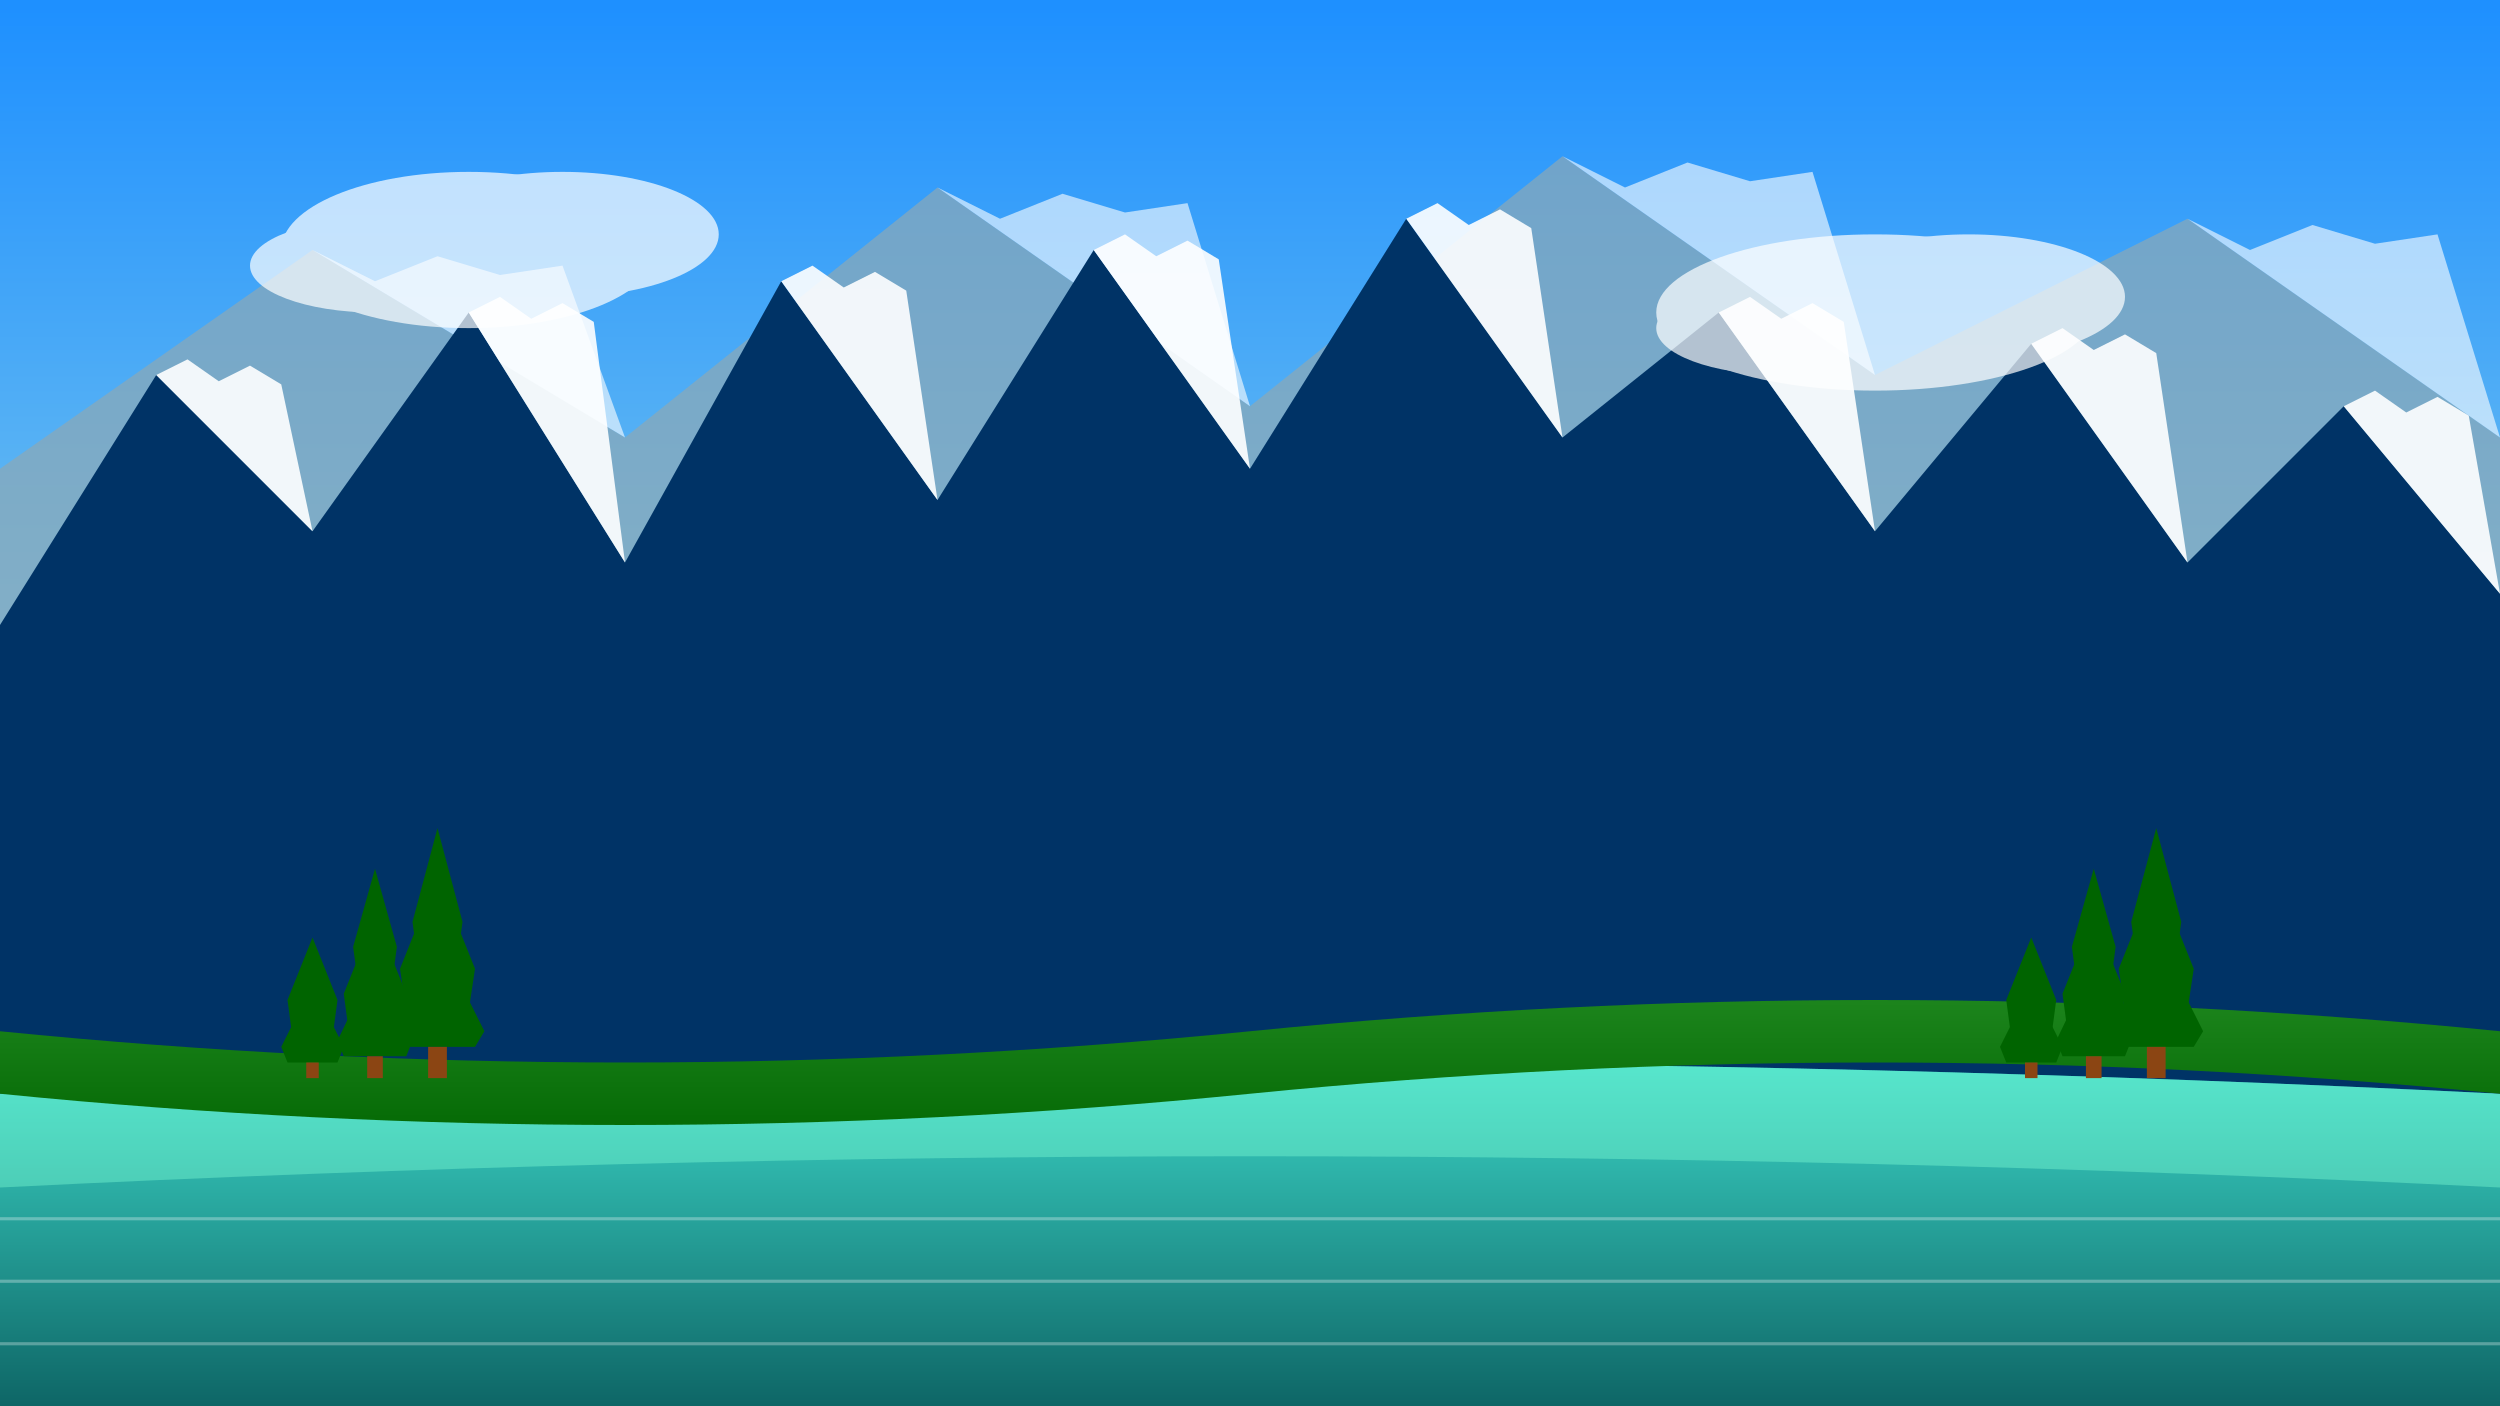<?xml version="1.0" encoding="UTF-8"?>
<svg width="800" height="450" viewBox="0 0 800 450" xmlns="http://www.w3.org/2000/svg">
  <rect x="0" y="0" width="800" height="450" fill="#808080" stroke="none"/>
  <!-- Sky gradient -->
  <defs>
    <linearGradient id="skyGradient" x1="0%" y1="0%" x2="0%" y2="100%">
      <stop offset="0%" stop-color="#1E90FF"/>
      <stop offset="60%" stop-color="#87CEEB"/>
    </linearGradient>
    
    <!-- Lake water gradient -->
    <linearGradient id="waterGradient" x1="0%" y1="0%" x2="0%" y2="100%">
      <stop offset="0%" stop-color="#40E0D0"/>
      <stop offset="100%" stop-color="#0E6666"/>
    </linearGradient>
    
    <!-- Forest gradient -->
    <linearGradient id="forestGradient" x1="0%" y1="0%" x2="0%" y2="100%">
      <stop offset="0%" stop-color="#228B22"/>
      <stop offset="100%" stop-color="#006400"/>
    </linearGradient>
  </defs>
  
  <!-- Background -->
  <rect width="800" height="450" fill="url(#skyGradient)"/>
  
  <!-- Distant mountains -->
  <polygon points="0,150 100,80 200,140 300,60 400,130 500,50 600,120 700,70 800,140 800,300 0,300" fill="#8CA9B5" opacity="0.7"/>
  
  <!-- Snow caps on distant mountains -->
  <polygon points="100,80 120,90 140,82 160,88 180,85 200,140" fill="white" opacity="0.6"/>
  <polygon points="300,60 320,70 340,62 360,68 380,65 400,130" fill="white" opacity="0.6"/>
  <polygon points="500,50 520,60 540,52 560,58 580,55 600,120" fill="white" opacity="0.6"/>
  <polygon points="700,70 720,80 740,72 760,78 780,75 800,140" fill="white" opacity="0.6"/>
  
  <!-- Main mountain range (closer) -->
  <polygon points="0,200 50,120 100,170 150,100 200,180 250,90 300,160 350,80 400,150 450,70 500,140 550,100 600,170 650,110 700,180 750,130 800,190 800,350 0,350" fill="#003366"/>
  
  <!-- Snow caps on main mountains -->
  <polygon points="50,120 60,115 70,122 80,117 90,123 100,170" fill="white" opacity="0.9"/>
  <polygon points="150,100 160,95 170,102 180,97 190,103 200,180" fill="white" opacity="0.9"/>
  <polygon points="250,90 260,85 270,92 280,87 290,93 300,160" fill="white" opacity="0.9"/>
  <polygon points="350,80 360,75 370,82 380,77 390,83 400,150" fill="white" opacity="0.9"/>
  <polygon points="450,70 460,65 470,72 480,67 490,73 500,140" fill="white" opacity="0.9"/>
  <polygon points="550,100 560,95 570,102 580,97 590,103 600,170" fill="white" opacity="0.9"/>
  <polygon points="650,110 660,105 670,112 680,107 690,113 700,180" fill="white" opacity="0.9"/>
  <polygon points="750,130 760,125 770,132 780,127 790,133 800,190" fill="white" opacity="0.9"/>
  
  <!-- Lake -->
  <path d="M0,350 Q400,330 800,350 L800,450 L0,450 Z" fill="url(#waterGradient)"/>
  
  <!-- Lake reflection -->
  <path d="M0,350 Q400,330 800,350 L800,380 Q400,360 0,380 Z" fill="#7FFFD4" opacity="0.4"/>
  
  <!-- Horizontal reflection lines -->
  <path d="M0,390 L800,390" stroke="white" stroke-width="1" opacity="0.3"/>
  <path d="M0,410 L800,410" stroke="white" stroke-width="1" opacity="0.3"/>
  <path d="M0,430 L800,430" stroke="white" stroke-width="1" opacity="0.3"/>
  
  <!-- Forest in foreground -->
  <path d="M0,330 Q200,350 400,330 Q600,310 800,330 L800,350 Q600,330 400,350 Q200,370 0,350 Z" fill="url(#forestGradient)"/>
  
  <!-- Individual trees in foreground -->
  <g>
    <!-- Left group -->
    <g transform="translate(100, 340)">
      <polygon points="0,-25 10,-5 8,0 -8,0 -10,-5" fill="#006400"/>
      <polygon points="0,-40 8,-20 6,-5 -6,-5 -8,-20" fill="#006400"/>
      <rect x="-2" y="0" width="4" height="5" fill="#8B4513"/>
    </g>
    
    <g transform="translate(120, 338)">
      <polygon points="0,-30 12,-5 10,0 -10,0 -12,-5" fill="#006400"/>
      <polygon points="0,-45 10,-20 8,-5 -8,-5 -10,-20" fill="#006400"/>
      <polygon points="0,-60 7,-35 5,-20 -5,-20 -7,-35" fill="#006400"/>
      <rect x="-2.5" y="0" width="5" height="7" fill="#8B4513"/>
    </g>
    
    <g transform="translate(140, 335)">
      <polygon points="0,-35 15,-5 12,0 -12,0 -15,-5" fill="#006400"/>
      <polygon points="0,-55 12,-25 9,-5 -9,-5 -12,-25" fill="#006400"/>
      <polygon points="0,-70 8,-40 6,-25 -6,-25 -8,-40" fill="#006400"/>
      <rect x="-3" y="0" width="6" height="10" fill="#8B4513"/>
    </g>
    
    <!-- Right group -->
    <g transform="translate(650, 340)">
      <polygon points="0,-25 10,-5 8,0 -8,0 -10,-5" fill="#006400"/>
      <polygon points="0,-40 8,-20 6,-5 -6,-5 -8,-20" fill="#006400"/>
      <rect x="-2" y="0" width="4" height="5" fill="#8B4513"/>
    </g>
    
    <g transform="translate(670, 338)">
      <polygon points="0,-30 12,-5 10,0 -10,0 -12,-5" fill="#006400"/>
      <polygon points="0,-45 10,-20 8,-5 -8,-5 -10,-20" fill="#006400"/>
      <polygon points="0,-60 7,-35 5,-20 -5,-20 -7,-35" fill="#006400"/>
      <rect x="-2.5" y="0" width="5" height="7" fill="#8B4513"/>
    </g>
    
    <g transform="translate(690, 335)">
      <polygon points="0,-35 15,-5 12,0 -12,0 -15,-5" fill="#006400"/>
      <polygon points="0,-55 12,-25 9,-5 -9,-5 -12,-25" fill="#006400"/>
      <polygon points="0,-70 8,-40 6,-25 -6,-25 -8,-40" fill="#006400"/>
      <rect x="-3" y="0" width="6" height="10" fill="#8B4513"/>
    </g>
  </g>
  
  <!-- Clouds -->
  <g fill="white" opacity="0.7">
    <ellipse cx="150" cy="80" rx="60" ry="25"/>
    <ellipse cx="180" cy="75" rx="50" ry="20"/>
    <ellipse cx="120" cy="85" rx="40" ry="15"/>
    
    <ellipse cx="600" cy="100" rx="70" ry="25"/>
    <ellipse cx="630" cy="95" rx="50" ry="20"/>
    <ellipse cx="570" cy="105" rx="40" ry="15"/>
  </g>
</svg>